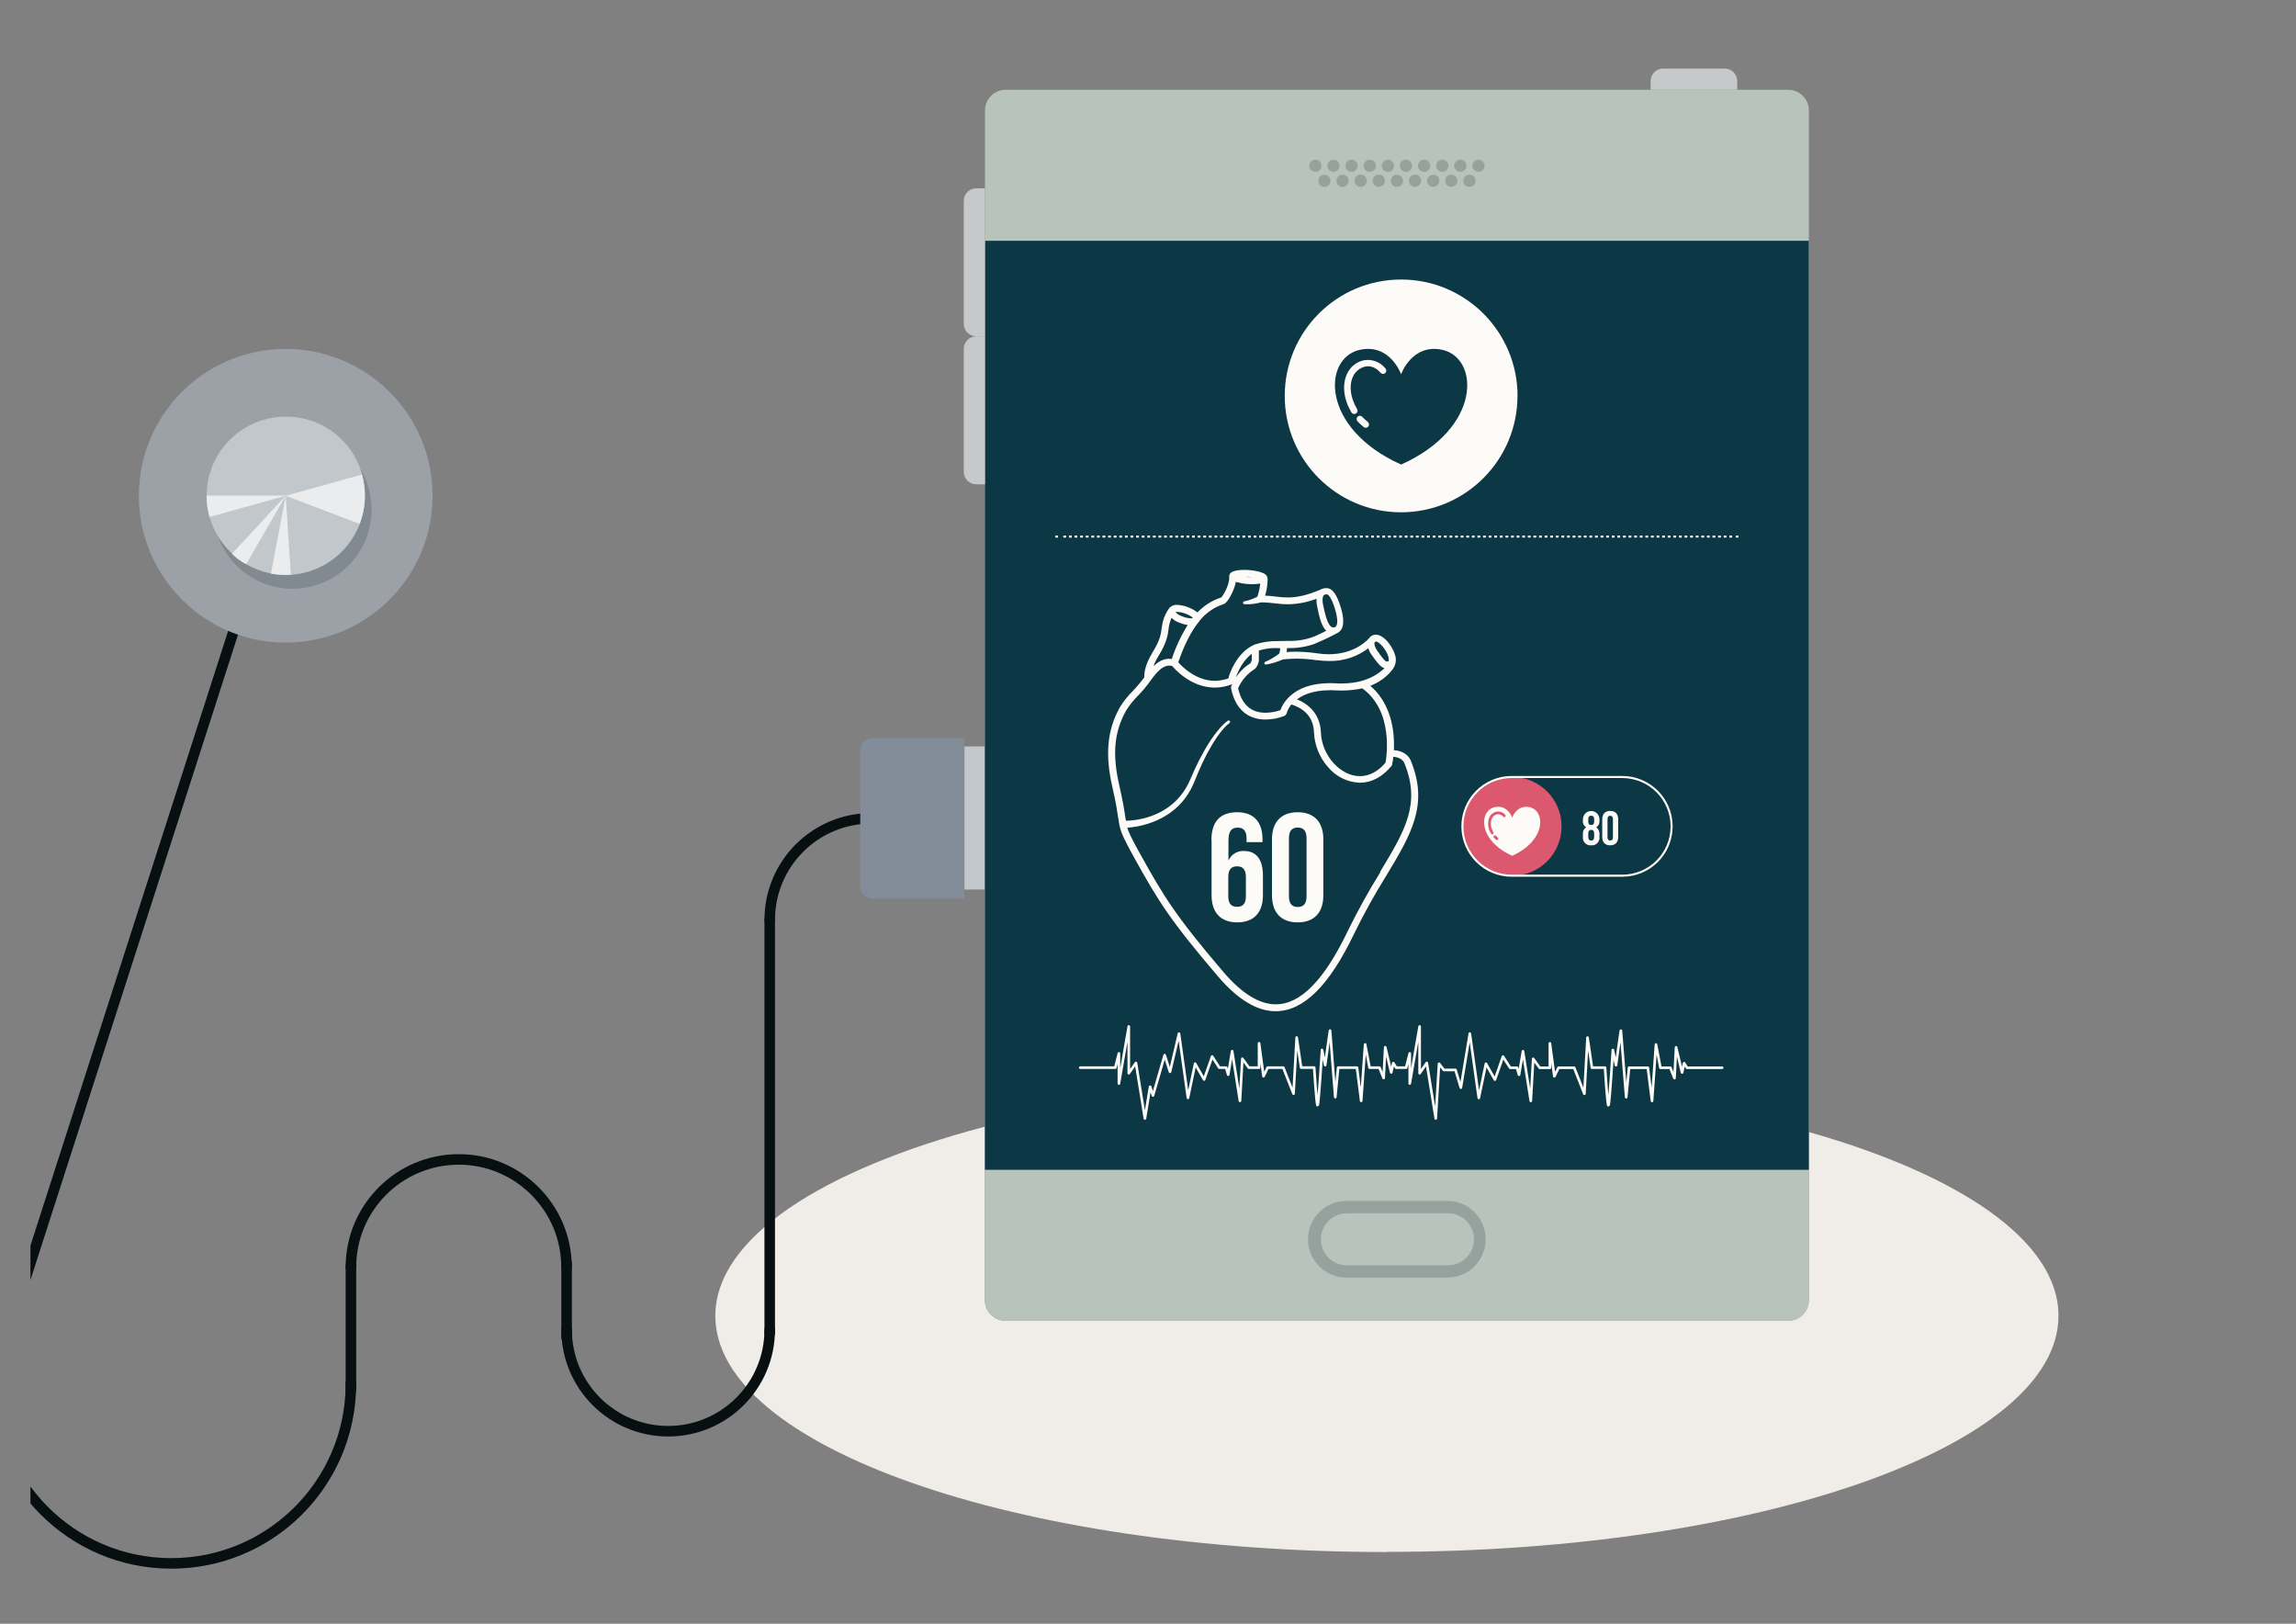<?xml version="1.0" encoding="UTF-8"?>
<svg id="Layer_1" xmlns="http://www.w3.org/2000/svg" xmlns:xlink="http://www.w3.org/1999/xlink" version="1.1" viewBox="0 0 278.99 197.27">
  <rect x="0" y="0" width="278.99" height="197.27" fill="#808080" stroke="none"/>
  <!-- Generator: Adobe Illustrator 29.2.1, SVG Export Plug-In . SVG Version: 2.1.0 Build 116)  -->
  <defs>
    <style>
      .st0, .st1, .st2, .st3, .st4, .st5, .st6 {
        fill: none;
      }

      .st1 {
        stroke-width: .35px;
      }

      .st1, .st2, .st3, .st4 {
        stroke-linecap: round;
        stroke-linejoin: round;
      }

      .st1, .st2, .st3, .st5, .st6 {
        stroke: #fdfbf7;
      }

      .st2 {
        stroke-width: .25px;
      }

      .st3 {
        stroke-width: .32px;
      }

      .st7 {
        fill: #c2c7cc;
      }

      .st4 {
        stroke: #080f11;
        stroke-width: 1.28px;
      }

      .st8 {
        fill: #db586f;
      }

      .st9 {
        fill: #0c3846;
      }

      .st10 {
        clip-path: url(#clippath-1);
      }

      .st11 {
        clip-path: url(#clippath-3);
      }

      .st12 {
        clip-path: url(#clippath-4);
      }

      .st13 {
        clip-path: url(#clippath-2);
      }

      .st14 {
        clip-path: url(#clippath-5);
      }

      .st5, .st6 {
        stroke-miterlimit: 10;
        stroke-width: .24px;
      }

      .st15 {
        fill: #b8c3bb;
      }

      .st16 {
        fill: #828a91;
      }

      .st17 {
        fill: #838c99;
      }

      .st18 {
        fill: #9ca1a8;
      }

      .st6 {
        stroke-dasharray: .34 .34;
      }

      .st19 {
        fill: #f0ede8;
      }

      .st20 {
        fill: #fdfbf7;
      }

      .st21 {
        fill: #ebeced;
      }

      .st22 {
        fill: #95a29d;
      }

      .st23 {
        fill: #c6c9ca;
      }

      .st24 {
        clip-path: url(#clippath);
      }
    </style>
    <clipPath id="clippath">
      <polygon class="st0" points="16.88 8.33 3.7 75.76 3.7 191.06 219.8 191.06 219.8 8.33 16.88 8.33"/>
    </clipPath>
    <clipPath id="clippath-1">
      <polygon class="st0" points="16.88 8.33 3.7 75.76 3.7 191.06 219.8 191.06 219.8 8.33 16.88 8.33"/>
    </clipPath>
    <clipPath id="clippath-2">
      <rect class="st0" x="25.92" y="52.29" width="19.24" height="19.24"/>
    </clipPath>
    <clipPath id="clippath-3">
      <polygon class="st0" points="16.88 8.33 3.7 75.76 3.7 191.06 219.8 191.06 219.8 8.33 16.88 8.33"/>
    </clipPath>
    <clipPath id="clippath-4">
      <rect class="st0" x="158.94" y="19.39" width="21.59" height="135.83"/>
    </clipPath>
    <clipPath id="clippath-5">
      <polygon class="st0" points="16.88 8.33 3.7 75.76 3.7 191.06 219.8 191.06 219.8 8.33 16.88 8.33"/>
    </clipPath>
  </defs>
  <path class="st19" d="M168.53,188.56h0c-45.07,0-81.61-12.84-81.61-28.69,0-9.4,12.87-17.75,32.76-22.99v21.07c0,1.39,1.12,2.51,2.51,2.51h95.09c1.36,0,2.47-1.08,2.51-2.43v-20.5c18.51,5.26,30.34,13.31,30.34,22.32,0,15.85-36.54,28.69-81.61,28.69"/>
  <g class="st24">
    <line class="st4" x1="28.57" y1="76.11" x2="-1" y2="168.03"/>
  </g>
  <line class="st4" x1="42.64" y1="153.82" x2="42.64" y2="168.79"/>
  <g class="st10">
    <g>
      <path class="st4" d="M-1,168.03c-.05,12.05,9.68,21.86,21.73,21.91,12.05.05,21.86-9.68,21.91-21.73v-.17"/>
      <line class="st4" x1="93.53" y1="111.75" x2="93.53" y2="161.97"/>
      <path class="st4" d="M68.85,161.54c0,6.82,5.53,12.34,12.34,12.34s12.34-5.52,12.34-12.34"/>
      <path class="st4" d="M105.87,99.42c-6.82,0-12.34,5.53-12.34,12.34"/>
      <line class="st4" x1="68.85" y1="162.5" x2="68.85" y2="153.51"/>
      <path class="st4" d="M42.64,153.96c0-7.24,5.87-13.1,13.1-13.1s13.1,5.87,13.1,13.1"/>
      <path class="st17" d="M117.19,109.18h-11.16c-.83,0-1.5-.67-1.5-1.5v-16.52c0-.83.67-1.5,1.5-1.5h11.16v19.53h0Z"/>
      <rect class="st7" x="117.19" y="90.68" width="2.46" height="17.39"/>
      <path class="st18" d="M52.56,60.23c0,10.52-9.11,18.92-19.87,17.73-8.18-.9-14.79-7.52-15.7-15.7-1.19-10.76,7.21-19.87,17.73-19.87h0c9.85,0,17.84,7.99,17.84,17.84"/>
    </g>
  </g>
  <g class="st13">
    <path class="st16" d="M35.71,71.53h-.34c-5.24-.09-9.45-4.36-9.45-9.62s4.31-9.62,9.62-9.62h0c5.28,0,9.57,4.26,9.62,9.53v.18c-.05,5.22-4.25,9.44-9.45,9.53"/>
  </g>
  <g class="st11">
    <g>
      <path class="st7" d="M44.34,60.23c0,5.4-4.46,9.77-9.89,9.62-5.02-.14-9.2-4.32-9.34-9.34-.15-5.44,4.21-9.89,9.62-9.89s9.62,4.31,9.62,9.62"/>
      <path class="st21" d="M43.7,63.65c.74-1.92.84-4.02.28-6l-9.26,2.58,8.98,3.42Z"/>
      <path class="st21" d="M34.72,69.85c.21,0,.41-.02.62-.03l-.62-9.59-1.8,9.45c.59.11,1.19.17,1.8.17"/>
      <path class="st21" d="M25.1,60.2v.03c0,.87.12,1.74.36,2.58l9.26-2.58-.07-.03h-9.55Z"/>
      <path class="st21" d="M28.18,67.28l6.54-7.06-4.81,8.33c-.64-.33-1.22-.76-1.73-1.28"/>
      <path class="st15" d="M122.2,10.91h95.09c1.39,0,2.51,1.12,2.51,2.51h0v144.54c0,1.39-1.12,2.51-2.51,2.51h-95.09c-1.39,0-2.51-1.12-2.51-2.51V13.42c0-1.39,1.12-2.51,2.51-2.51"/>
      <rect class="st9" x="119.68" y="29.25" width="100.11" height="112.87"/>
      <path class="st23" d="M119.69,22.88h-1.06c-.84,0-1.52.68-1.52,1.52h0v14.94c0,.84.68,1.52,1.52,1.52h1.06v-17.98Z"/>
      <path class="st23" d="M211.09,10.91v-1.06c0-.84-.68-1.52-1.52-1.52h-7.48c-.84,0-1.52.68-1.52,1.52v1.06h10.52Z"/>
      <path class="st23" d="M119.69,40.86h-1.06c-.84,0-1.52.68-1.52,1.52v14.94c0,.84.68,1.52,1.52,1.52h1.06v-17.98Z"/>
    </g>
  </g>
  <g class="st12">
    <g>
      <path class="st22" d="M159.83,20.88h0c-.41,0-.74-.33-.74-.74s.33-.74.74-.74.74.33.74.74-.33.74-.74.74"/>
      <path class="st22" d="M162.03,20.88h0c-.41,0-.74-.33-.74-.74s.33-.74.74-.74.74.33.74.74-.33.74-.74.74"/>
      <path class="st22" d="M164.23,20.88h0c-.41,0-.74-.33-.74-.74s.33-.74.74-.74.74.33.74.74-.33.74-.74.74"/>
      <path class="st22" d="M166.44,20.88h0c-.41,0-.74-.33-.74-.74s.33-.74.74-.74.75.33.75.74-.33.74-.74.74"/>
      <path class="st22" d="M168.64,20.88h0c-.41,0-.74-.33-.74-.74s.33-.74.74-.74.75.33.75.74-.33.74-.74.74"/>
      <path class="st22" d="M170.84,20.88c-.41,0-.74-.33-.75-.74,0-.41.33-.74.74-.74s.75.33.75.74-.33.74-.74.74"/>
      <path class="st22" d="M173.04,20.88h0c-.41,0-.74-.33-.74-.74s.33-.74.74-.74.75.33.75.74-.33.74-.74.74"/>
      <path class="st22" d="M175.25,20.88h0c-.41,0-.74-.33-.74-.74s.33-.74.74-.74.75.33.75.74-.33.74-.74.74"/>
      <path class="st22" d="M177.45,20.88h0c-.41,0-.74-.33-.74-.74s.33-.74.74-.74.74.33.74.74-.33.74-.74.74"/>
      <path class="st22" d="M179.65,20.88c-.41,0-.74-.33-.74-.74s.33-.74.74-.74.74.33.74.74-.33.74-.74.74"/>
      <path class="st22" d="M160.93,22.71c-.41,0-.74-.33-.74-.74s.33-.74.74-.74.74.33.74.74-.33.74-.74.74"/>
      <path class="st22" d="M163.13,22.71c-.41,0-.74-.33-.74-.74s.33-.74.74-.74.74.33.74.74-.33.74-.74.74"/>
      <path class="st22" d="M164.59,21.96l.74.75h0c-.41,0-.74-.33-.74-.75s.33-.75.75-.75h0c.41,0,.74.33.74.75s-.34.74-.75.74"/>
      <path class="st22" d="M167.54,22.71h0c-.41,0-.74-.33-.74-.75s.33-.75.74-.75h0c.41,0,.74.33.74.75s-.34.74-.75.74"/>
      <path class="st22" d="M169.74,22.71c-.41,0-.74-.33-.74-.74s.33-.74.74-.74.74.33.74.74-.33.74-.74.74"/>
      <path class="st22" d="M171.94,22.71h0c-.41,0-.75-.33-.75-.75s.33-.74.75-.75c.41,0,.75.33.74.75,0,.41-.33.74-.74.74"/>
      <path class="st22" d="M174.15,22.71h0c-.41,0-.74-.33-.74-.75h0c0-.41.33-.74.75-.74s.74.33.74.74-.33.74-.74.74"/>
      <path class="st22" d="M176.35,22.71h0c-.41,0-.74-.33-.74-.75h0c0-.41.33-.74.74-.74h0c.41,0,.74.33.74.74s-.33.74-.74.74"/>
      <path class="st22" d="M178.55,22.71h0c-.41,0-.75-.33-.75-.75s.34-.75.75-.75.75.33.75.75-.33.74-.75.74"/>
      <path class="st22" d="M163.6,147.4c-1.7.04-3.06,1.4-3.1,3.1-.04,1.75,1.35,3.19,3.1,3.23h12.41c1.75-.04,3.13-1.48,3.1-3.23-.04-1.72-1.45-3.1-3.16-3.1h-12.35ZM176,155.22h-12.53c-2.48-.07-4.47-2.07-4.53-4.55v-.22c.06-2.52,2.12-4.55,4.65-4.55h12.28c2.57,0,4.65,2.08,4.65,4.65s-2.02,4.59-4.53,4.66"/>
    </g>
  </g>
  <g class="st14">
    <g>
      <path class="st3" d="M209.26,129.72h-4.27l-.35-.55-.25,1.13-.73-3.06-.19,3.74-.51-1.26h-1.2l-.54-2.82-.48,6.85-.51-4.03h-2.28l-.35,3.58s-.64-7.91-.64-8.08-.6,4.19-.6,4.19l-.38-1.84s-.41,6.76-.54,6.73c-.13-.03-.41-4.59-.41-4.59h-1.59l-.54-3.65-.38,6.82-1.24-3.16h-1.9l-.51,1.04-.54-4v2.96h-1.24l-.79-1.08-.29,5.11-.95-6.03-.48,2.85-.25-.85h-.83l-.87-1.35-.98,2.79-1.09-1.92-.87,4.15-1.09-7.81-1.09,6.56-.65-2.15h-1.42l-.58-.75-.4,6.64-1.09-6.74-.87,1.25v-5.68l-1.2,6.93v-3.66l-.44,1.73h-1.21l-.35-.55-.25,1.13-.73-3.06-.19,3.74-.51-1.26h-1.2l-.54-2.82-.48,6.85-.51-4.03h-2.29l-.35,3.58s-.63-7.91-.63-8.08-.6,4.19-.6,4.19l-.38-1.84s-.41,6.76-.54,6.73c-.13-.03-.41-4.59-.41-4.59h-1.59l-.54-3.65-.38,6.82-1.24-3.16h-1.9l-.51,1.04-.54-4v2.96h-1.24l-.79-1.08-.29,5.11-.95-6.03-.48,2.85-.25-.85h-.83l-.87-1.35-.98,2.79-1.09-1.92-.87,4.15-1.09-7.8-1.09,4.63-.65-2.02-1.42,4.9-.35-1.06-.63,3.85-1.09-6.74-.87,1.25v-5.68l-1.2,6.93v-3.66l-.44,1.73h-4.26"/>
      <path class="st8" d="M189.75,100.4c0,3.31-2.68,6-6,6s-6-2.68-6-6,2.68-6,6-6h0c3.31,0,6,2.68,6,6h0Z"/>
      <path class="st2" d="M203.12,100.4c0,3.31-2.68,5.99-6,5.99h-13.38c-3.31.03-6.02-2.64-6.04-5.95-.03-3.31,2.64-6.02,5.95-6.04h13.47c3.31,0,6,2.68,6,5.99h0Z"/>
      <path class="st20" d="M193.35,102.7c-.51.05-.96-.32-1.01-.82v-.52c-.04-.34.12-.67.4-.85-.28-.17-.44-.49-.4-.82v-.13c0-.55.42-1.02.98-1.03.55-.02,1.01.42,1.03.98v.18c.04.33-.12.65-.4.82.28.19.44.52.4.85v.32c.06.5-.3.96-.8,1.02h-.2ZM192.99,99.8c0,.33.15.43.36.43s.36-.11.36-.43v-.23c0-.37-.16-.47-.36-.47s-.36.1-.36.47v.23ZM193.35,102.12c.2,0,.35-.1.36-.46v-.38c0-.32-.13-.46-.36-.46s-.36.14-.36.46v.38c0,.36.16.46.36.46"/>
      <path class="st20" d="M194.69,99.55c0-.65.34-1.03.97-1.03s.97.37.97,1.03v2.12c0,.65-.34,1.03-.97,1.03s-.97-.37-.97-1.03v-2.12ZM195.33,101.71c0,.29.13.4.33.4s.33-.11.33-.4v-2.2c0-.29-.13-.4-.33-.4s-.33.11-.33.4v2.2Z"/>
      <path class="st20" d="M185.85,98.06c-1.55-.32-2.1,1.26-2.1,1.26,0,0-.56-1.59-2.11-1.26-1.94.4-2.08,4.04,2.11,5.91,4.18-1.88,4.04-5.51,2.1-5.91M182.06,102.02l-.24.03h0c-.11-.09-.22-.2-.32-.3v-.24h.25c.09.11.18.19.29.28l.02.24M182.93,99.27l-.24-.02c-.18-.24-.48-.36-.77-.32-.3.06-.54.27-.66.55-.19.55-.11,1.16.22,1.64l-.05.23h0l-.09.03-.14-.08c-.39-.57-.48-1.3-.25-1.95.16-.38.49-.66.9-.74.42-.07.84.1,1.1.43l-.02.24"/>
      <path class="st20" d="M171.27,92.47c-.33-.79-1.24-1.15-1.95-1.15h-.13c.04-.73.03-1.46-.05-2.19-.27-2.53-1.3-4.55-2.98-5.87,1.98-.67,2.97-2.01,3.13-2.41.12-.27.17-.56.14-.85-.11-1-1.26-2.72-2.26-2.72-.2,0-.4.08-.55.21l-.17.22v-.02c-.5.54-2.08,1.96-5.01,1.96-.47,0-.94-.04-1.41-.11-.85-.13-1.7-.19-2.56-.19-.46,0-.92.02-1.35.06.07-.28.1-.57.1-.86h.26c1.13.03,2.25-.15,3.31-.54.02,0,1.95-.86,2.74-1.33.12-.08.23-.18.31-.31.34-.56.26-1.58-.25-3.03-.5-1.42-1.01-1.72-1.35-1.72h-.08c-.22,0-.44.05-.62.17l-.06.02c-1.56.65-2.78.94-3.96.94-.51,0-1.02-.04-1.52-.11-.47-.05-.95-.11-1.5-.12.24-.72.37-1.47.37-2.23l-.04-.14h0c-.12-.54-1.74-.7-2.08-.73-.15,0-.31-.02-.47-.02-.63,0-1.69.07-1.73.56v.11c.06,1.08-.83,2.49-1.04,2.66-1.14.36-2.16,1.01-2.96,1.9-.71-.57-1.57-.91-2.48-.97-.29-.02-.58.08-.79.27l-.02.02h0c-.37.51-.64,1.08-.79,1.68-.05.23-.09.47-.12.7-.09.69-.18,1.47-1.08,2.93-1.05,1.71-1.06,2.73-1.01,3.07-.45.63-.95,1.22-1.49,1.78-.58.58-1.09,1.22-1.52,1.92-1.53,2.77-1.78,5.66-.86,9.67.42,1.81.57,2.84.68,3.59.05.32.09.59.14.84h0l.02.11c.19.88.53,1.63,1.82,3.96,2.81,5.05,4.19,7.38,10.13,14.33,2.35,2.75,4.65,4.15,6.85,4.15,3.32,0,6.4-3.06,9.41-9.37,1.18-2.41,2.48-4.75,3.9-7.03,2.98-4.95,5.14-8.53,2.95-13.82M168.53,92.71c-.95,1.15-2.09,1.75-3.29,1.75-2.47,0-4.81-2.61-4.91-5.46-.08-2.34-1.65-3.48-3.07-3.99.79-.69,2.13-1.34,4.37-1.34.2,0,.42,0,.63.02.26,0,.51.02.75.02.86,0,1.72-.09,2.56-.28,4.03,2.84,3.08,8.65,2.96,9.29M166.96,77.85h0l.21-.09c.61,0,1.66,1.36,1.76,2.28.04.42-.15.46-.23.48l-.2.03c-.24,0-.5-.28-1.23-1.3-.72-1-.33-1.38-.32-1.39M159.98,80.02c.49.07.99.11,1.48.11,1.78.05,3.53-.54,4.91-1.68v.05h0c.09.38.26.73.49,1.03.7.98,1.04,1.37,1.41,1.48h.02l.06.02.38-.04c-.57.45-2.03,2.22-5.72,2.22-.24,0-.48,0-.73-.02-.22,0-.44-.02-.65-.02-4.59,0-5.71,2.61-5.91,3.25-.62.22-1.27.34-1.93.35-1.88,0-3.07-1.07-3.53-3.17.43-1.01,1.15-1.86,2.08-2.45l.03-.02c.32-.33.47-.78.42-1.23,0-.47,0-.8,0-.99.95-.31,1.96-.42,2.96-.31,0,.32-.06.64-.18.93-.12.09-.24.17-.36.25-.15.1-.3.19-.45.29-.3.19-.62.35-.95.49.36-.06.71-.15,1.06-.26.18-.06.35-.12.52-.18.15-.05.29-.11.44-.18,1.39-.16,2.79-.13,4.17.08M161.16,72.03h.11c.17,0,.56.3.96,1.44.46,1.29.56,2.24.29,2.67-.09.15-.25.25-.42.26h-.1c-.68,0-1.05-1.15-1.4-2.89-.15-.78-.03-1.13.11-1.29.1-.12.25-.19.41-.18h.05M151.27,69.88c.15,0,.3,0,.43.02.5.04.99.13,1.46.29-.35.08-.7.11-1.06.1-.15,0-.29,0-.43-.02-.49-.04-.98-.13-1.46-.29.35-.08.7-.11,1.05-.1M148.66,73.19c.37-.11,1.2-1.58,1.37-2.74.09.03.2.07.3.09.43.11.86.19,1.3.23.15,0,.31.02.47.02.41,0,.82-.04,1.22-.13-.05.65-.18,1.3-.39,1.92-.1.06-.22.12-.33.17-.14.07-.29.14-.45.2-.31.12-.63.21-.95.27.34.02.68,0,1.01-.03.17-.02.34-.05.51-.08.15-.03.29-.06.44-.11h.07c.58,0,1.15.05,1.73.12.52.07,1.05.11,1.58.12,1.22-.03,2.43-.28,3.56-.74l.06-.05c-.06.38-.05.76.03,1.14.27,1.39.58,2.66,1.27,3.08-.56.28-1.32.67-1.82.86-1,.37-2.07.54-3.14.51-.12,0-1.11.02-1.23.02-.95-.02-1.9.12-2.81.42l-.06.03c-2.03.93-2.9,3.43-3.03,4.05-.57.21-1.16.32-1.77.33-2.47,0-4.26-1.92-4.66-2.39.78-2.27,1.64-3.97,2.66-5.18h0l.04-.05v-.02c.79-.96,1.84-1.67,3.02-2.04M142.64,74.24c.12-.07.27-.1.41-.1.79.06,1.54.36,2.15.85h0c-.12.19-.33.3-.55.29-.36-.03-.71-.11-1.03-.24-.81-.29-.99-.64-.98-.8M140.67,79.51c.95-1.55,1.06-2.42,1.15-3.12.02-.22.06-.43.1-.65.08-.32.2-.63.35-.92l.02-.1c.29.39.7.67,1.16.8.37.15.76.24,1.16.27-.9,1.38-1.61,2.88-2.11,4.45-.15-.02-.3-.03-.45-.03-.77,0-1.47.43-2.28,1.41.17-.75.47-1.46.89-2.1M167.89,106.03c-1.42,2.29-2.73,4.65-3.92,7.07-2.92,6.11-5.85,9.08-8.96,9.08-2.04,0-4.22-1.34-6.47-3.97-5.91-6.92-7.28-9.24-10.08-14.26-1.14-2.04-1.52-2.82-1.71-3.57.31,0,.6-.04.9-.08.4-.05.8-.13,1.19-.23.79-.19,1.55-.49,2.27-.87.72-.38,1.38-.86,1.96-1.43.58-.57,1.07-1.22,1.45-1.93.19-.35.36-.72.51-1.09.14-.37.29-.73.45-1.1.31-.73.65-1.45,1.02-2.15.37-.7.77-1.38,1.22-2.04.23-.33.47-.64.72-.94.25-.31.54-.59.85-.83-.32.24-.61.51-.87.81s-.51.61-.75.93c-.47.64-.9,1.32-1.28,2.01-.39.7-.75,1.41-1.08,2.13-.17.36-.32.73-.48,1.09-.15.36-.33.71-.52,1.05-.39.68-.88,1.29-1.45,1.83-.57.53-1.22.98-1.91,1.32-.7.35-1.43.61-2.19.77-.38.08-.76.15-1.15.19-.32.03-.63.05-.95.05-.04-.2-.07-.42-.11-.68-.11-.76-.27-1.8-.69-3.63-.91-3.93-.67-6.63.81-9.31.41-.66.9-1.28,1.45-1.83.58-.59,1.1-1.23,1.59-1.91.92-1.29,1.63-1.83,2.36-1.83.16,0,.31.02.46.06.35.43,2.28,2.61,5.08,2.61.71,0,1.42-.14,2.08-.41l.15-.19s.65-2.58,2.44-3.65v.77c.04.3-.05.6-.24.84-1.05.65-1.85,1.62-2.29,2.76v.12c.62,3.01,2.53,3.64,4.03,3.64.76,0,1.52-.15,2.23-.43l.15-.18c.13-.46.37-.89.69-1.25,1.35.41,2.91,1.36,2.98,3.6.07,1.53.66,2.98,1.68,4.12.93,1.11,2.28,1.77,3.72,1.82,1.37,0,2.65-.69,3.71-1.98l.04-.08v-.02h0v-.02c.08-.34.13-.69.15-1.04h.16c.46,0,1.23.21,1.49.83,2.09,5.06.1,8.36-2.92,13.37"/>
      <path class="st1" d="M171.27,92.47c-.33-.79-1.24-1.15-1.95-1.15h-.13c.04-.73.03-1.46-.05-2.19-.27-2.53-1.3-4.55-2.98-5.87,1.98-.67,2.97-2.01,3.13-2.41.12-.27.17-.56.14-.85-.11-1-1.26-2.72-2.26-2.72-.2,0-.4.08-.55.22l-.17.22v-.02c-.5.54-2.08,1.96-5.01,1.96-.47,0-.94-.04-1.41-.11-.85-.13-1.71-.19-2.56-.2-.46,0-.92.02-1.35.07.06-.28.1-.57.1-.86h.26c1.13.03,2.25-.15,3.31-.54.02,0,1.95-.86,2.74-1.33.12-.08.23-.18.31-.31.34-.56.26-1.58-.25-3.03-.5-1.42-1.01-1.72-1.36-1.72h-.08c-.22,0-.44.05-.62.17l-.06.02c-1.56.65-2.78.94-3.96.94-.51,0-1.02-.04-1.52-.11-.47-.05-.95-.11-1.5-.12.24-.72.37-1.47.37-2.23l-.04-.14h0c-.12-.54-1.74-.7-2.08-.73-.15,0-.31-.02-.47-.02-.63,0-1.69.07-1.73.56v.11c.06,1.08-.84,2.49-1.05,2.66-1.14.36-2.16,1.01-2.96,1.9-.71-.57-1.57-.92-2.48-.98-.29-.02-.58.08-.79.27l-.02.02h0c-.37.51-.64,1.08-.79,1.68-.05.23-.09.46-.12.7-.08.69-.18,1.47-1.08,2.93-1.05,1.71-1.06,2.73-1.02,3.07-.45.63-.95,1.22-1.49,1.78-.58.58-1.09,1.22-1.52,1.92-1.53,2.77-1.78,5.66-.86,9.67.42,1.81.57,2.84.68,3.59.05.32.09.59.14.84h0l.02.11c.19.88.53,1.63,1.82,3.96,2.81,5.05,4.19,7.38,10.13,14.33,2.35,2.75,4.65,4.15,6.85,4.15,3.32,0,6.4-3.07,9.41-9.37,1.18-2.41,2.48-4.75,3.9-7.03,2.98-4.95,5.14-8.52,2.95-13.81h0ZM168.53,92.72c-.95,1.15-2.09,1.75-3.29,1.75-2.47,0-4.81-2.61-4.91-5.46-.08-2.34-1.65-3.48-3.07-3.99.79-.69,2.13-1.34,4.37-1.34.2,0,.42,0,.63.02.26,0,.51.02.75.02.86,0,1.72-.09,2.56-.28,4.03,2.84,3.07,8.65,2.95,9.29h.01ZM166.96,77.85h0l.21-.09c.61,0,1.66,1.36,1.76,2.28.04.42-.15.46-.23.48l-.2.03c-.24,0-.5-.28-1.23-1.3-.72-1.01-.33-1.38-.32-1.39h0ZM159.98,80.02c.49.07.99.11,1.48.11,1.79.05,3.53-.54,4.91-1.68v.05h0c.09.38.26.73.49,1.03.7.98,1.04,1.37,1.41,1.48h.02l.06.02.38-.04c-.57.45-2.03,2.22-5.72,2.22-.24,0-.48,0-.73-.02-.22,0-.44-.02-.65-.02-4.59,0-5.71,2.62-5.91,3.25-.62.22-1.27.34-1.93.35-1.88,0-3.07-1.07-3.53-3.17.43-1.01,1.15-1.86,2.08-2.45l.03-.02c.32-.33.47-.78.42-1.23v-.99c.95-.31,1.96-.42,2.96-.31,0,.32-.06.64-.18.93-.12.09-.24.17-.36.26-.15.1-.3.19-.45.29-.3.19-.62.35-.95.49.36-.06.71-.15,1.06-.26.17-.06.35-.12.52-.18.15-.05.29-.11.44-.18,1.39-.16,2.79-.13,4.17.09l-.03-.02ZM161.16,72.03h.11c.17,0,.56.3.96,1.44.46,1.29.56,2.24.29,2.67-.09.15-.25.25-.42.26h-.1c-.68,0-1.05-1.15-1.4-2.89-.15-.77-.03-1.13.11-1.29.1-.12.25-.19.41-.18h.05-.01ZM151.27,69.89c.15,0,.3,0,.43.02.49.03.98.13,1.46.29-.35.08-.7.11-1.05.1-.15,0-.3,0-.43-.02-.49-.04-.98-.13-1.45-.29.35-.08.7-.11,1.05-.1h-.01ZM148.67,73.2c.37-.11,1.2-1.59,1.37-2.74.09.03.2.07.3.1.43.11.86.19,1.3.22.15,0,.31.02.47.02.41,0,.82-.03,1.22-.13-.05.65-.18,1.3-.39,1.92-.1.06-.21.12-.32.18-.15.07-.29.13-.45.19-.31.12-.63.21-.95.27.34.02.68,0,1.01-.03.17-.02.34-.05.51-.08.15-.03.29-.07.44-.11h.07c.58,0,1.15.05,1.73.12.52.07,1.05.11,1.58.11,1.22-.03,2.43-.28,3.56-.74l.06-.05c-.06.38-.05.76.03,1.14.27,1.39.58,2.66,1.27,3.08-.56.28-1.32.67-1.82.86-1,.37-2.07.54-3.13.51-.12,0-1.11.02-1.23.02-.95-.02-1.9.12-2.81.42l-.06.03c-2.03.93-2.9,3.43-3.03,4.05-.57.21-1.16.32-1.77.33-2.47,0-4.26-1.92-4.66-2.39.78-2.27,1.65-3.97,2.66-5.18h0l.04-.05v-.02c.79-.96,1.84-1.67,3.02-2.04h-.02ZM142.65,74.25c.12-.07.27-.1.41-.09.79.06,1.54.36,2.15.85h0c-.12.19-.33.3-.55.29-.35-.03-.7-.11-1.03-.24-.81-.29-.99-.64-.97-.8h0ZM140.67,79.52c.95-1.55,1.06-2.42,1.15-3.12.02-.22.06-.43.11-.65.08-.32.19-.63.35-.92l.02-.11c.29.39.7.67,1.16.8.37.15.76.24,1.16.27-.9,1.38-1.6,2.88-2.11,4.45-.15-.02-.3-.03-.45-.03-.76,0-1.47.43-2.28,1.41.17-.75.47-1.46.89-2.1h0ZM167.89,106.03c-1.42,2.29-2.73,4.65-3.92,7.07-2.92,6.11-5.85,9.09-8.96,9.09-2.04,0-4.22-1.34-6.47-3.97-5.91-6.92-7.28-9.24-10.08-14.26-1.14-2.04-1.52-2.82-1.71-3.57.31,0,.6-.04.9-.08.4-.05.8-.13,1.19-.23.79-.2,1.55-.49,2.27-.87.72-.38,1.38-.86,1.96-1.43.58-.57,1.07-1.22,1.45-1.93.19-.35.36-.72.51-1.09s.3-.73.45-1.1c.31-.73.65-1.45,1.02-2.15.37-.7.77-1.38,1.22-2.04.22-.33.47-.64.72-.94.25-.31.53-.59.85-.83-.32.24-.61.51-.87.81s-.51.61-.75.93c-.47.65-.9,1.32-1.28,2.02-.39.69-.75,1.41-1.08,2.13-.17.36-.33.73-.48,1.09s-.33.71-.52,1.05c-.39.68-.88,1.29-1.45,1.83-.57.53-1.22.98-1.91,1.32-.7.35-1.43.61-2.19.77-.38.09-.76.15-1.15.19-.32.03-.64.05-.95.05-.03-.2-.07-.42-.11-.68-.11-.76-.27-1.8-.69-3.63-.91-3.93-.67-6.63.81-9.32.41-.66.9-1.28,1.45-1.83.58-.59,1.11-1.23,1.59-1.91.92-1.28,1.63-1.83,2.36-1.83.16,0,.31.02.46.06.35.43,2.28,2.61,5.08,2.61.71,0,1.42-.14,2.08-.41l.15-.19s.65-2.58,2.44-3.65v.77c.04.3-.05.6-.23.84-1.05.65-1.85,1.62-2.29,2.76v.12c.62,3.01,2.53,3.64,4.03,3.64.76,0,1.52-.15,2.23-.43l.15-.18c.13-.46.37-.89.69-1.25,1.35.41,2.91,1.36,2.98,3.6.07,1.53.66,2.98,1.68,4.12.93,1.11,2.28,1.77,3.72,1.82,1.37,0,2.65-.69,3.71-1.98l.04-.08v-.02h0v-.02c.08-.34.13-.69.15-1.04h.16c.46,0,1.23.21,1.49.83,2.09,5.06.1,8.36-2.92,13.37h0l.02.05Z"/>
      <path class="st20" d="M147.2,102.08c0-2.21,1.01-3.4,3.14-3.4,2.02,0,3.07,1.2,3.07,3.29v.34h-1.94v-.47c0-.93-.41-1.29-1.06-1.29-.73,0-1.14.35-1.14,1.61v2.39c.33-.75,1.09-1.21,1.91-1.16,1.51,0,2.28,1.07,2.28,2.99v2.39c0,2.09-1.1,3.29-3.12,3.29s-3.12-1.2-3.12-3.29v-6.69h-.02ZM149.25,106.54v2.36c0,.93.41,1.27,1.07,1.27s1.07-.34,1.07-1.27v-2.36c0-.93-.41-1.29-1.07-1.29s-1.07.35-1.07,1.29"/>
      <path class="st20" d="M154.56,101.97c0-2.09,1.1-3.29,3.12-3.29s3.12,1.2,3.12,3.29v6.8c0,2.09-1.1,3.29-3.12,3.29s-3.12-1.2-3.12-3.29v-6.8ZM156.62,108.9c0,.93.41,1.29,1.07,1.29s1.07-.35,1.07-1.29v-7.07c0-.93-.41-1.29-1.07-1.29s-1.07.36-1.07,1.29v7.07Z"/>
      <path class="st20" d="M184.39,48.09c0,7.81-6.33,14.14-14.14,14.15-7.81,0-14.14-6.33-14.14-14.14s6.33-14.14,14.14-14.14,14.14,6.33,14.15,14.14"/>
      <path class="st9" d="M175.21,42.49c-3.65-.76-4.96,2.98-4.96,2.98,0,0-1.31-3.74-4.97-2.98-4.57.95-4.9,9.52,4.97,13.95,9.87-4.42,9.53-13,4.96-13.95M166.26,51.82c-.08.09-.19.15-.31.15-.09,0-.18-.03-.25-.09-.27-.22-.52-.46-.76-.71-.14-.17-.13-.42.04-.56.16-.14.41-.13.55.03.21.22.43.43.67.62.17.14.2.39.06.56M168.31,45.33c-.17.14-.42.12-.56-.05-.13-.16-.85-.95-1.83-.75-.7.15-1.28.63-1.55,1.29-.47,1.08-.27,2.53.53,3.87.11.19.05.43-.13.55l-.21.06c-.14,0-.27-.07-.34-.19-.94-1.56-1.15-3.28-.58-4.6.37-.9,1.16-1.55,2.12-1.75.99-.16,1.99.23,2.6,1.02.14.17.12.42-.05.56"/>
      <line class="st5" x1="128.24" y1="65.19" x2="128.56" y2="65.19"/>
      <line class="st6" x1="129.21" y1="65.19" x2="210.59" y2="65.19"/>
      <line class="st5" x1="210.92" y1="65.19" x2="211.24" y2="65.19"/>
    </g>
  </g>
</svg>